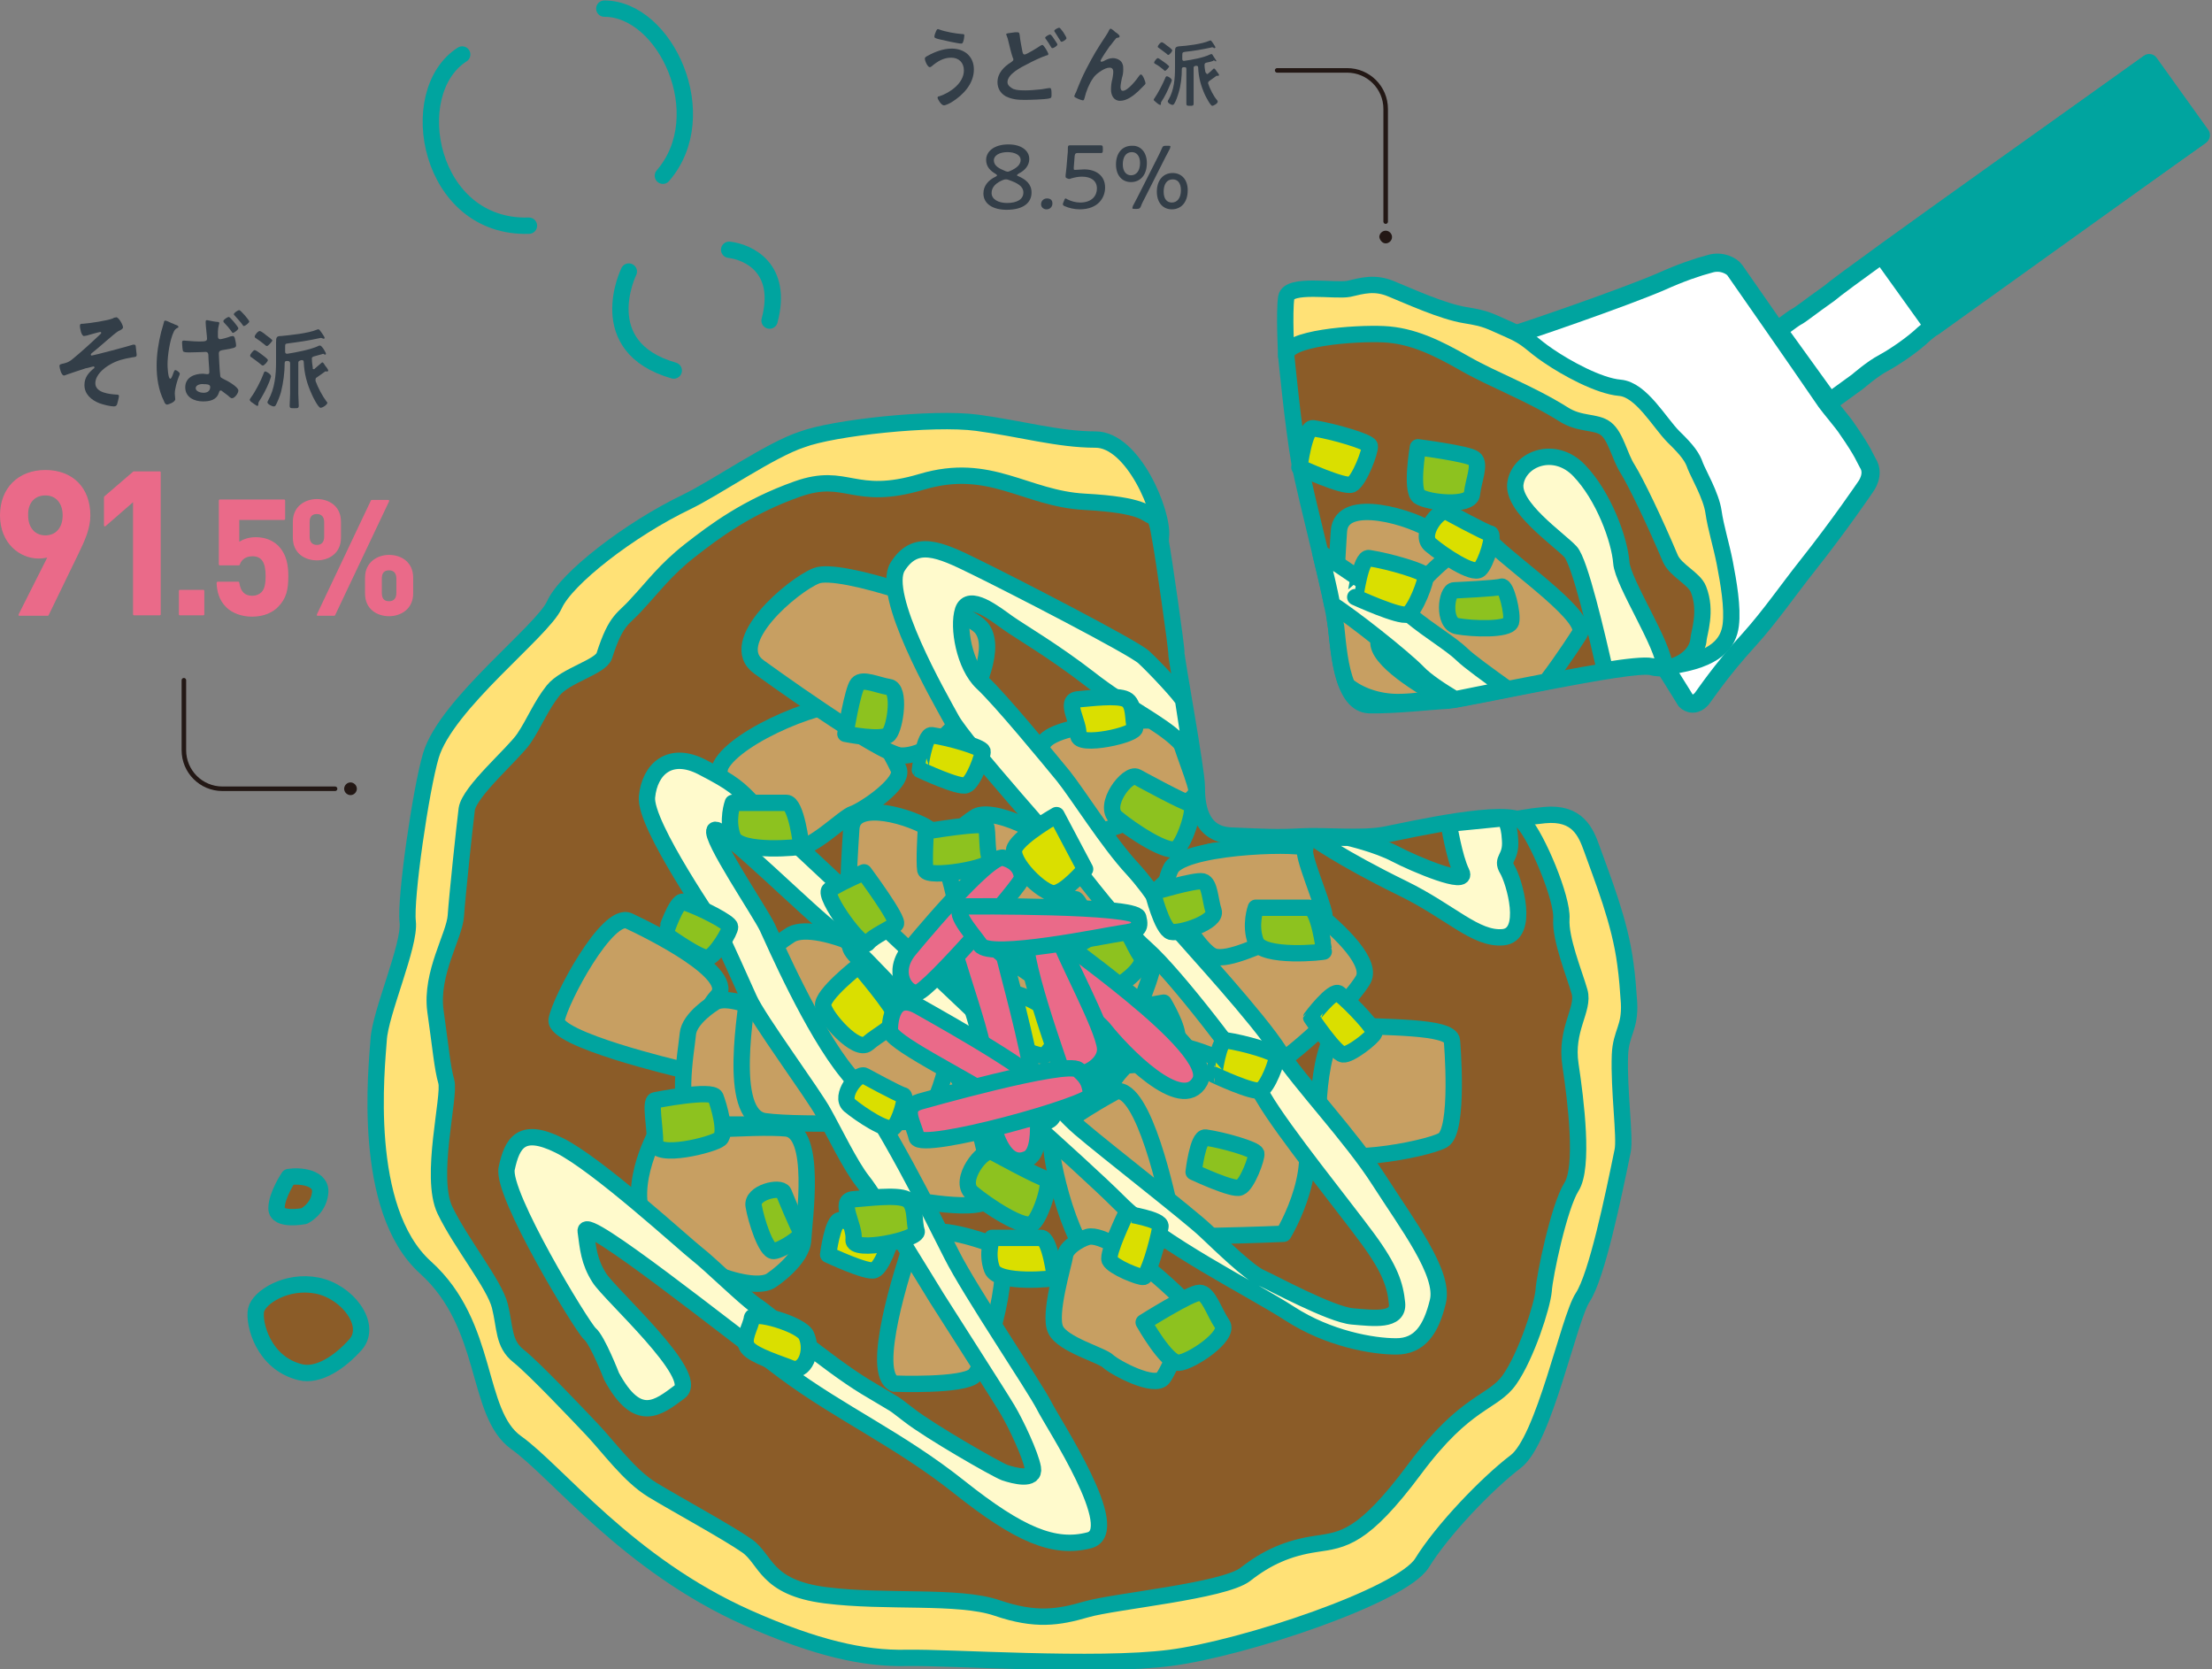 <?xml version="1.0" encoding="utf-8"?>
<!-- Generator: Adobe Illustrator 22.0.1, SVG Export Plug-In . SVG Version: 6.00 Build 0)  -->
<svg version="1.1" id="レイヤー_1" xmlns="http://www.w3.org/2000/svg" xmlns:xlink="http://www.w3.org/1999/xlink" x="0px"
	 y="0px" viewBox="0 0 487.2 367.6" style="enable-background:new 0 0 487.2 367.6;" xml:space="preserve">
<rect x="0" y="0" width="487.2" height="367.6" fill="#808080" stroke="none"/>
<style type="text/css">
	.st0{fill:#FFFFFF;stroke:#00A49F;stroke-width:4;stroke-linecap:round;stroke-linejoin:round;stroke-miterlimit:10;}
	.st1{fill:#00A49F;stroke:#00A49F;stroke-width:4;stroke-linecap:round;stroke-linejoin:round;stroke-miterlimit:10;}
	.st2{fill:#FFE176;stroke:#00A49F;stroke-width:3.6;stroke-linecap:round;stroke-linejoin:round;stroke-miterlimit:10;}
	.st3{fill:#8B5C28;stroke:#00A49F;stroke-width:3.6;stroke-linecap:round;stroke-linejoin:round;stroke-miterlimit:10;}
	.st4{fill:#C79F62;stroke:#00A49F;stroke-width:3.6;stroke-linecap:round;stroke-linejoin:round;stroke-miterlimit:10;}
	.st5{fill:#FFFACC;stroke:#00A49F;stroke-width:3.6;stroke-linecap:round;stroke-linejoin:round;stroke-miterlimit:10;}
	.st6{fill:#8DC21F;stroke:#00A49F;stroke-width:3.6;stroke-linecap:round;stroke-linejoin:round;stroke-miterlimit:10;}
	.st7{fill:#DADF00;stroke:#00A49F;stroke-width:3.6;stroke-linecap:round;stroke-linejoin:round;stroke-miterlimit:10;}
	.st8{fill:#EA6A89;stroke:#00A49F;stroke-width:3.6;stroke-linecap:round;stroke-linejoin:round;stroke-miterlimit:10;}
	.st9{fill:none;stroke:#00A49F;stroke-width:3.6;stroke-linecap:round;stroke-linejoin:round;stroke-miterlimit:10;}
	.st10{fill:#333E48;}
	.st11{fill:#EA6A89;}
	.st12{fill:none;stroke:#231815;stroke-linecap:round;stroke-linejoin:round;stroke-miterlimit:10;}
	.st13{fill:#231815;}
</style>
<g>
	<g>
		<path class="st0" d="M382.1,59.5c3,4.3,12.7,18.2,20.1,29c0.7,1,4,4.9,4.6,5.9c3.7,5.3,4,6.6,4.6,7.6c1.6,2.5-0.5,5.2-0.5,5.2
			s-5.6,8.3-12.9,17.5c-3.9,4.9-8.1,11-12.7,16.1c-6.5,7.1-9.9,12.4-10.5,13.1c-1.9,2.1-3.5,0.4-3.5,0.4s-6.3-10.3-8.2-12.7
			c-1.9-2.4-6.4-7.7-6.4-7.7l-16.7-23.2c0,0-6.8-8.7-8.4-11.2c-1.6-2.5-8.5-12.4-8.5-12.4l-3.9-5.5c0,0-1.5-2.4,2.5-3.8
			c4-1.4,6-2.3,8.7-3.1c5.4-1.6,27.4-9.2,35.5-12.7c4.2-1.9,8-3.2,10.7-3.9C379.2,57.3,381.5,58.6,382.1,59.5z"/>
		<path class="st0" d="M473.2,14.1l11.4,15.8c0,0-58.3,41.2-60.8,43.6c-2.5,2.4-6.5,5.1-8.9,6.4c-2.5,1.3-5.7,4.1-5.7,4.1l-6.2,4.5
			l-11.4-15.8c0,0,3.1-2.4,4-2.9c1-0.5,2.5-1.8,7.3-5.2C407.1,60.9,473.2,14.1,473.2,14.1z"/>
		
			<rect x="413.3" y="33.4" transform="matrix(0.813 -0.583 0.583 0.813 59.028 269.898)" class="st1" width="72.4" height="19.5"/>
	</g>
	<path class="st2" d="M283.3,78.4c0,0-0.5-9.6,0-12.9c0.5-3.2,10.8-1.3,13.8-1.9c3-0.7,5.7-1.5,9.3,0c3.7,1.5,11.3,5,16.3,5.8
		s5.3,1.3,9.7,3.2s4.8,3.2,8.7,5.8c3.8,2.6,11,6.6,15.7,7c4.7,0.4,8.7,7.7,11.8,10.8c3.2,3.1,4.2,4.6,4.8,6.4
		c0.7,1.8,3.5,6.6,4,10.1c0.5,3.5,1.7,7.2,2.5,11.3c0.8,4.2,1.8,9.8,1.3,13.7c-0.5,3.8-3,7.6-13.4,9
		C357.4,148.1,283.3,78.4,283.3,78.4z"/>
	<path class="st2" d="M151.3,110.5c-12.7,6.1-26.6,16.9-29.2,22.7c-2.6,5.8-23.8,21.8-27.2,33.2c-2.2,7.4-5.7,31.5-5.1,36.6
		c0.6,5.1-6.1,20.1-6.4,26c-0.4,5.9-3.9,37.3,10.3,50.1c14.2,12.8,10.9,32.1,20,38.6c9.1,6.5,24.5,26.8,51,38.6
		c14.9,6.6,25.4,9,34.9,8.8c9.5-0.2,41.8,2.1,58.1,0c16.3-2.1,51-13.7,55.5-20.9c4.5-7.3,14.3-17.5,20.6-22.3
		c6.3-4.7,11.7-31.5,14.8-36.2c3.1-4.7,6.7-22,8.8-32.3c0.6-2.9-0.9-13.5-0.6-21.1c0.2-4.9,2.3-5.9,2-11.5c-0.2-2.8-0.4-5.7-0.8-8.5
		c-1.2-9.4-5.1-18.9-7.4-25.4c-1.3-3.6-3.1-8.1-10.4-7.4c-6.5,0.6-16.3,2.7-18.9,5.6c-3.8,4.5-47.9,22-47.9,22l-17.7-18.6
		c0,0-0.6-65.1,0-70.3c0.6-5.2-6.1-21.4-14.4-21.4c-8.2,0-16.4-2.4-26.1-3.7c-9.7-1.3-31.8,1.1-38.6,3.7
		C169.8,99,157.7,107.4,151.3,110.5z"/>
	<g>
		<path class="st3" d="M133.1,144.4c-0.8,2.5-8.6,4.3-11.3,7.7c-2.7,3.4-4.1,7.1-6.4,10.5c-2.3,3.4-12,11.6-12.6,15.6
			c-0.5,4-2.1,19.1-2.4,23.5c-0.3,4.4-5.6,12.6-4.5,20.9c1.2,8.4,1.5,12.4,2.4,15.6c0.9,3.2-3.8,21-0.3,28.3
			c3.5,7.3,10.9,16.3,12.1,21.1c1.2,4.8,0.7,8.3,4.1,11c3.4,2.7,12.5,12.3,16.2,16.2c3.7,3.9,8.2,10.2,13.3,13.3
			c5.1,3.1,16.5,9.3,20.8,12.3c4.3,3,4,9.2,17.3,10.9c13.3,1.7,29.3-0.1,37.8,2.8c8.5,2.9,13.5,2.1,19.7,0.3c6.2-1.8,30.2-4,35-7.7
			c4.7-3.7,9.4-5.8,15.5-6.7c6.1-0.9,10.4-1.2,21.8-16.5c11.4-15.3,17.2-14.4,20.9-19.7c3.7-5.3,7.2-16.2,7.5-19.6
			c0.2-3.3,3.4-18.5,6.1-22.8c2.8-4.3,1-19-0.2-26.9c-1.2-7.9,3.1-12.2,2-16.1c-1.1-3.9-4.3-11.6-4-16.1c0.3-4.4-5.3-17.8-8.4-21.2
			c-3.1-3.4-25.2,1.7-30.4,2.7c-5.2,1-13.4,0.1-18.6,0.4c-5.2,0.3-8.3,0.1-15.4-0.2c-7.1-0.3-7.5-7.3-7.5-10.8
			c0-3.6-4.6-28.5-4.5-29.4c0.1-0.9-2.9-21.7-3.4-24.2c-0.5-2.5-0.7-5.6-2-6c-1.3-0.3-1.6-2.4-14.8-3.1c-13.1-0.7-20.8-8.9-35.9-4.4
			c-15.1,4.5-16.4-2.3-27.4,1.6c-11,3.9-18.1,9.2-23.6,13.5c-5.5,4.3-8.2,8.1-11.6,11.7C137.3,136.5,135.8,136,133.1,144.4z"/>
		<path class="st4" d="M158.8,168.5c-0.7,1.3-0.7,6.3,1.1,7.6c1.8,1.3,10.9,10.6,14.9,10.8c4,0.3,10.9-7,13.1-7.7
			c2.2-0.7,11.5-6.9,10-9.9c-1.4-3.1-7.4-13.7-9.1-14.2C182.5,153.5,162.3,161.9,158.8,168.5z"/>
		<path class="st4" d="M170.1,281.8c0,0,6.6-4.4,6.8-8.8c0.2-4.4,3.1-23.7-3.7-24.5c-6.9-0.7-28.7,1.1-28.7,1.1s-7.6,13.6-1.2,21.4
			C149.5,278.8,166.2,285.1,170.1,281.8z"/>
		<path class="st4" d="M203.7,232.5c0,0-10.1,4.6-9.5,10.1c0.6,5.5,0.8,20.4,3.1,20.9c2.4,0.5,19.8,4.1,20.8,0
			C219.1,259.5,212.7,229.9,203.7,232.5z"/>
		<path class="st4" d="M241.9,210.2c0,0,19.8-24.4,26.4-22.7c6.6,1.7,36.1,21.2,31.9,28.3c-4.2,7.1-29.5,31.3-36.4,23.1
			C256.8,230.8,238.3,214.3,241.9,210.2z"/>
		<path class="st4" d="M319.8,229.2c0,0,1.7,19.8-2,21.9c-3.8,2.1-25.8,6.2-27,1.1c-1.2-5.1-0.4-27.2,6.4-26.5
			C303.9,226.4,319.6,225.8,319.8,229.2z"/>
		<path class="st4" d="M149.6,235.4c0,0-27.7-6.5-27-10.8c0.7-4.3,11.2-24,15.9-21.8c4.7,2.2,24.2,11.8,19.4,16.7
			C153.3,224.4,152.5,237.4,149.6,235.4z"/>
		<path class="st4" d="M157.2,220.9c0,0-5.4,3.3-5.7,6.8c-0.3,3.5-3.2,18.8,2.2,19.6c5.4,0.8,22.8,0,22.8,0s6.4-10.6,1.6-17
			C173.4,223.9,160.3,218.3,157.2,220.9z"/>
		<path class="st4" d="M214.7,180c0,0-5.4,3.3-5.7,6.8c-0.3,3.5-3.2,18.8,2.2,19.6c5.4,0.8,22.8,0,22.8,0s6.4-10.6,1.6-17
			C230.9,183,217.9,177.5,214.7,180z"/>
		<path class="st4" d="M252.8,230.9c0,0-8.3,5.1-8.8,10.5c-0.5,5.4-5,29,3.4,30.3c8.4,1.2,35.3,0,35.3,0s9.9-16.3,2.5-26.2
			C277.9,235.6,257.7,227,252.8,230.9z"/>
		<path class="st4" d="M173.8,206.1c0,0-8.3,5.1-8.8,10.5c-0.5,5.4-5,29,3.4,30.3c8.4,1.2,35.3,0,35.3,0s9.9-16.3,2.5-26.2
			C198.9,210.7,178.7,202.2,173.8,206.1z"/>
		<path class="st4" d="M245.9,240.3c0,0-13.3,7.1-14.3,10.4c-0.9,3.3,5.1,28,10.7,27c5.6-1,17-3.6,15.9-8.9
			C257.2,263.4,251.9,239.3,245.9,240.3z"/>
		<path class="st4" d="M197,304.7c0,0,15.1,0.6,17.6-1.8c2.5-2.3,9.7-26.8,4.4-28.7c-5.3-2-16.5-5.5-18.2-0.3
			C199,279,191.4,302.5,197,304.7z"/>
		<path class="st4" d="M187.5,182.5c0,0-1.7,23.8,0,26.7c1.7,2.9,6.4,4.9,10.8,4.9c4.4,0,12.1-1.1,13.2-4.9
			c1.2-3.8-3.7-24.3-6.9-26.7C201.4,180.2,187.9,175.7,187.5,182.5z"/>
		<path class="st4" d="M236,194c0,0-22.8,23.8-23.5,28.3c-0.7,4.5,2.5,10.8,7.2,14.7c4.7,3.9,13.8,9.5,18.3,6.5
			c4.6-3,17.6-29.1,16.2-34.4C252.8,203.8,242.3,187.1,236,194z"/>
		<path class="st4" d="M167.2,146.9c0,0,26.7,19.4,31.3,19.5c4.6,0.1,10.4-3.9,13.6-9.2c3.2-5.2,7.5-14.9,4-19
			c-3.6-4.1-31.2-13.5-36.3-11.4C174.7,128.8,159.6,141.5,167.2,146.9z"/>
		<path class="st4" d="M230.2,163.1c-0.9,0.9-2.2,5.2-1,6.8c1.2,1.6,6.7,11.9,10,13.1c3.4,1.2,11.1-3.2,13.2-3.2
			c2.1,0,11.6-3,11.1-6c-0.5-3-5-13.2-4.2-14.5C260.2,158,234.8,158.3,230.2,163.1z"/>
		<path class="st4" d="M258.3,190.7c-0.9,0.9-2.2,5.2-1,6.8c1.2,1.6,6.7,11.9,10,13.1c3.4,1.2,11.1-3.2,13.2-3.2
			c2.1,0,11.6-3,11.2-6c-0.5-3-5-13.2-4.2-14.5C288.3,185.6,263,185.9,258.3,190.7z"/>
		<path class="st4" d="M240.2,272.3c-1.3,0-5.3,2.1-5.6,4.1c-0.3,2-3.7,13.1-2.1,16.4c1.5,3.3,10.2,5.6,11.6,7
			c1.5,1.4,10.3,6.1,12.1,3.6c1.8-2.5,5.8-12.9,7.3-13.3C265,289.8,246.9,272.2,240.2,272.3z"/>
		<path class="st5" d="M134.7,303.1c0,0-3.1-8-4.8-9.4c-1.7-1.5-19.5-30.8-18.3-36.4c1.2-5.6,3.2-9.2,11.5-5.1
			c8.4,4.1,27.9,22,30.5,24c2.6,2,10.6,9.8,12.9,11.3c2.4,1.5,15.7,12.8,24.1,17.9c8.5,5.1,5.2,2.9,9.7,6.3
			c4.5,3.5,18.9,11.8,21,12.6c2.1,0.7,6.7,1.9,6.2-1c-0.5-2.9-3.7-9.7-5.6-12.9c-1.9-3.2-13.6-21.4-15.6-24.6
			c-2-3.2-13.6-22.4-16.3-25.7c-2.7-3.4-6.3-10.9-8.6-15c-2.2-4.1-14.4-20.6-16.4-25.1c-2-4.5-5.5-12.2-6.3-13.9
			c-0.9-1.7-16.8-24.4-16.2-30.6c0.6-6.2,5.1-10.2,12.1-6.6c7,3.6,8.2,4.8,11.7,8.5c3.5,3.6,55.2,51.3,58.3,55.3
			c3.1,4,7.7,11,13.3,15.8c5.6,4.8,23.9,19,27.6,22.5c3.7,3.5,9.6,9.2,12.1,10.3c2.5,1.1,15.5,8.2,20.3,8.6
			c4.7,0.4,10.2,1.1,9.8-2.9c-0.4-4-1.5-7.5-6.5-14.3c-5-6.8-18.6-23.6-22.9-31c-4.2-7.3-19.5-27.1-25.7-32.6
			c-6.2-5.5-14.2-16.3-15.9-18.3c-1.7-2-24.3-27.2-27.1-32.3c-2.8-5.1-15.7-27.5-11.9-33.7c3.9-6.2,9.1-3.9,17,0
			c8,3.9,34.8,17.7,37.2,19.9c2.4,2.2,8.6,8.8,8.7,9.6s1.9,12.2,1.9,12.2s1.1,0.6-2.9-3.3c-4-4-11.7-7.5-19.6-13.7
			c-8-6.2-15.3-10.4-18.1-12.4c-2.8-2-8.5-6.5-9.8-2.7c-1.2,3.7,0.3,12.2,4.2,15.9c4,3.7,14.7,16.7,17.9,20.6
			c3.2,4,9.9,14.7,15.2,20.4c5.2,5.7,7.2,10.2,10.2,13.7c3,3.5,17.4,19.1,22.1,26.4c4.7,7.2,15.9,18.9,22.1,28.6
			s14.4,20.4,12.9,26.6c-1.5,6.2-4,9.9-9.2,9.9c-5.2,0-14.9-1.7-23.4-7.2c-8.5-5.5-28.6-15.4-37.5-24.4c-9-9-34.6-31.2-40.3-37.1
			c-5.7-5.9-18.4-20.1-22.6-22.8c-4.2-2.7-25-23.6-26.3-22.2c-1.2,1.5,10.1,18.2,11.6,21.4c1.5,3.2,9.9,22.6,17.7,32.1
			c7.7,9.4,18.9,32.1,22.9,40c4,8,18.4,29.3,20.4,33.3c2,4,17.7,27.6,9.9,29.6c-7.7,2-15.4-1.2-28.6-11.7
			c-13.2-10.5-26.1-16.2-38.5-25.4c-12.4-9.2-44.3-34.7-43.8-31c0.5,3.7,0.7,6.7,3,10.3c2.2,3.6,22.4,21.6,17.7,25.1
			C145,310,140.5,313.8,134.7,303.1z"/>
		<path class="st5" d="M289.1,184.4l7.9,0.1c0,0,6.2,1.4,10.4,3.6c4.2,2.2,16.1,7.2,14.5,4c-1.6-3.2-2.8-10.7-2.8-10.7l12.1-1.2
			c0,0,1.2,0.6,1.4,4.8c0.3,4.2-2.1,4-0.6,6.5c1.5,2.5,5,14.4-1,14.9c-6,0.5-11.5-5.6-21.9-10.7C295,188.8,289.1,184.4,289.1,184.4z
			"/>
		<path class="st6" d="M203.9,183.1c0,0,12.9-2.2,13.3-1.1c0.4,1.1,0.1,5.7,0.9,7.4c0.8,1.7-13.8,4.2-14.3,2.2
			C203.5,189.7,203.9,183.1,203.9,183.1z"/>
		<path class="st6" d="M190.3,192.1c0,0,7.8,10.5,7,11.4c-0.8,0.9-5,2.6-6.2,4.2c-1.2,1.5-9.9-10.5-8.4-11.7
			C184.3,194.7,190.3,192.1,190.3,192.1z"/>
		<path class="st7" d="M225.1,203.9c1.5-2.4,10.9-6.3,11.8-5.9c0.9,0.4,3.5,6.3,3.5,7.7c0,1.3-9.8,7.7-11.8,5.7
			C226.7,209.4,225.1,203.9,225.1,203.9z"/>
		<path class="st7" d="M223,218.8c2.8-0.1,11.4,5.5,11.5,6.4c0.1,1-3.3,6.5-4.4,7.2c-1.1,0.7-11.9-3.8-11.3-6.6
			C219.3,223.1,223,218.8,223,218.8z"/>
		<path class="st7" d="M205.2,161.9c4.1,0.6,10.9,2.6,11.2,3.5c0.2,0.9-2,6.9-3.6,7.5c-1.5,0.7-10.2-3.4-10.2-3.4
			S203.6,161.7,205.2,161.9z"/>
		<path class="st7" d="M255.6,270.1c-0.7,4.1-2.8,10.9-3.7,11.1c-0.9,0.2-6.8-2.2-7.5-3.7c-0.6-1.5,3.6-10.2,3.6-10.2
			S255.9,268.5,255.6,270.1z"/>
		<path class="st7" d="M270,229.1c4.1,0.6,10.9,2.6,11.2,3.5c0.2,0.9-2,6.9-3.6,7.5c-1.5,0.7-10.2-3.4-10.2-3.4
			S268.4,228.9,270,229.1z"/>
		<path class="st7" d="M294.9,218.8c3.2,2.6,8,7.9,7.8,8.7c-0.3,0.9-5.3,4.9-6.9,4.7c-1.7-0.2-7-8.1-7-8.1S293.6,217.7,294.9,218.8z
			"/>
		<path class="st6" d="M265.5,250.5c4.1,0.6,10.9,2.6,11.2,3.5c0.2,0.9-2,6.9-3.6,7.5c-1.5,0.7-10.2-3.4-10.2-3.4
			S263.8,250.3,265.5,250.5z"/>
		<path class="st6" d="M150.5,198.6c4,1.3,10.3,4.6,10.3,5.5c0.1,0.9-3.2,6.4-4.9,6.8c-1.6,0.4-9.4-5.2-9.4-5.2
			S149,198.1,150.5,198.6z"/>
		<path class="st7" d="M185.1,268.7c4.1,0.6,10.9,2.6,11.1,3.5c0.2,0.9-2,6.9-3.6,7.5c-1.5,0.7-10.2-3.4-10.2-3.4
			S183.4,268.5,185.1,268.7z"/>
		<path class="st7" d="M243.1,223.1l13.2-2.3c0,0,3.4,5.6,3,8c-0.4,2.5-10.1,7.5-12.2,5.2C244.8,231.9,243.1,223.1,243.1,223.1z"/>
		<path class="st7" d="M232.7,179.5l6.3,11.9c0,0-4.2,5-6.7,5.3c-2.5,0.4-10.2-7.2-8.8-10C224.9,183.9,232.7,179.5,232.7,179.5z"/>
		<path class="st6" d="M144.3,242.3c0,0,12.6-2.5,13.3-0.7c0.7,1.8,2.5,7.9,1,9.2c-1.5,1.3-14.3,4.5-14.3,0.9
			C144.3,248.2,143.1,242.5,144.3,242.3z"/>
		<path class="st6" d="M253.9,196.5c0,0,9.4-2.8,11-2.4c1.6,0.4,1.6,4.1,2.4,6.5c0.8,2.4-7.3,5.1-9.4,4.6
			C255.9,204.6,253.9,196.5,253.9,196.5z"/>
		<path class="st6" d="M186.2,161.6c0,0,1.6-9.7,2.7-11c1.1-1.3,4.4,0.3,6.9,0.7c2.6,0.3,1.4,8.8,0,10.4
			C194.5,163.3,186.2,161.6,186.2,161.6z"/>
		<path class="st6" d="M234,210.2c0,0,10.3-6.5,12.3-6.5c2,0,3.2,4.3,5,6.9c1.8,2.6-7,8.4-9.6,8.5C239.1,219.2,234,210.2,234,210.2z
			"/>
		<path class="st6" d="M251.9,291.2c0,0,10.3-6.5,12.3-6.5c2,0,3.2,4.3,5,6.9c1.8,2.6-7,8.4-9.6,8.5
			C257,300.3,251.9,291.2,251.9,291.2z"/>
		<path class="st7" d="M189.1,212.7c0,0,7.9,9.2,8.2,11.2c0.3,2-3.8,3.8-6.2,5.9c-2.4,2.1-9.4-5.8-9.8-8.3
			C180.9,219.1,189.1,212.7,189.1,212.7z"/>
		<path class="st7" d="M237.5,154c2.6-0.2,8.5-1,10.5,0c2,1,1.4,4.6,2,6.2c0.6,1.6-12.8,4.5-12.5,1.7
			C237.8,159.2,234.2,154.2,237.5,154z"/>
		<path class="st7" d="M174.2,301.3c-2.4-1-8.1-2.7-9.5-4.5c-1.4-1.7,0.7-4.7,0.9-6.5c0.1-1.8,10.9,1.3,12,3.8
			C179.2,297.6,177.2,302.5,174.2,301.3z"/>
		<path class="st6" d="M188,264.1c2.9-0.2,9.5-1.1,11.7,0c2.2,1.1,1.5,5.1,2.2,7c0.7,1.8-14.3,5-13.9,1.9
			C188.4,270,184.4,264.3,188,264.1z"/>
		<path class="st6" d="M288.3,199.9h-11.7c0,0-1.4,3.8,0,7.5c1.4,3.7,15.2,2.3,15.1,2.1C291.6,209.3,290.5,199.9,288.3,199.9z"/>
		<path class="st6" d="M173.2,176.8h-11.8c0,0-1.4,3.8,0,7.5c1.4,3.7,15.2,2.3,15.1,2.1C176.5,186.2,175.4,176.8,173.2,176.8z"/>
		<path class="st7" d="M229.3,272.6h-10.8c0,0-1.3,3.5,0,6.9c1.3,3.4,14,2.1,13.9,1.9C232.3,281.3,231.3,272.6,229.3,272.6z"/>
		<path class="st6" d="M250.4,171.1c0,0,10.4,5.7,11.8,5.9c1.4,0.2-1.1,8.3-2.9,9.8c-1.8,1.6-10.2-4-13.4-6.7
			C242.7,177.4,248.4,170,250.4,171.1z"/>
		<path class="st6" d="M218.6,253.7c0,0,10.4,5.7,11.8,5.9c1.4,0.2-1.1,8.3-2.9,9.8c-1.8,1.6-10.2-4-13.4-6.7
			C210.9,260,216.6,252.6,218.6,253.7z"/>
		<path class="st6" d="M214.2,203.5c0,0,3.2,7.9,3.9,8.7c0.7,0.8-4.4,4.1-6.1,4.2c-1.7,0.1-3.9-6.9-4.4-9.9
			C207,203.5,213.6,202,214.2,203.5z"/>
		<path class="st6" d="M172.6,262.6c0,0,3.2,7.9,3.9,8.7c0.7,0.8-4.4,4.1-6.1,4.2c-1.7,0.1-3.9-6.9-4.4-9.9
			C165.4,262.6,171.9,261.1,172.6,262.6z"/>
		<path class="st7" d="M190.4,236.9c0,0,7.5,4.1,8.5,4.3c1,0.1-0.8,6-2.1,7.1c-1.3,1.1-7.3-2.9-9.7-4.9
			C184.8,241.4,189,236.1,190.4,236.9z"/>
		<path class="st6" d="M210.2,244c0,0,5.5-6.5,5.9-7.5c0.3-1,5.7,2,6.5,3.5c0.8,1.5-4.3,6.6-6.7,8.5
			C213.6,250.4,209.2,245.3,210.2,244z"/>
		<g>
			<path class="st8" d="M209.3,202.5c0,0,11,0.3,11,4c0.1,3.7,13.7,45.4,6,48.7c-7.7,3.4-9.5-15.7-9.5-21.9
				C216.8,227.3,206.7,202.4,209.3,202.5z"/>
			<path class="st8" d="M218.3,207.2c0,0,8.8-6.6,11.1-3.7c2.4,2.9,38.8,27.1,34.9,34.6c-4,7.4-17.2-6.5-21-11.3
				C239.6,222,216.2,208.7,218.3,207.2z"/>
			<path class="st8" d="M227.6,204.2c0,0,4.7-1.6,5.6,2.1c0.9,3.7,9.8,19.8,10.2,24.5c0.4,4.7-8.4,8.6-10.2,3.1
				C231.4,228.5,222,202.1,227.6,204.2z"/>
			<path class="st8" d="M196,226.8c0,0-0.2-8.8,6.3-5.2c6.5,3.7,31.3,17.4,30.5,21.4c-0.8,4-1.6,6.6-11.5,0.1
				C211.3,236.7,195.7,229.3,196,226.8z"/>
		</g>
		<path class="st8" d="M200.4,209c0,0,17.2-21,20.6-20.1c3.4,0.9,4.1,3.2,4.1,4.5c0,1.3-20.4,24.7-23,25.2
			C199.5,219,196.1,214,200.4,209z"/>
		<path class="st8" d="M213.2,199.6c0,0,36.8-0.3,37.5,2.4c0.7,2.7-0.2,3-3.7,3.5c-3.5,0.5-29,5.8-31.1,2.6
			C213.7,205,208.6,199.6,213.2,199.6z"/>
		<path class="st8" d="M202.6,242.6c0,0,32.3-9.2,34.9-7c2.5,2.2,2.4,3.2,2.9,5.4c0.5,2.1-37.7,12.7-38.5,9.5
			C201.2,247.3,198.5,243.8,202.6,242.6z"/>
	</g>
	<g>
		<path class="st3" d="M283.3,78.4c0,0,1.5,15.5,2.9,23.4c1.4,7.9,7.5,30.3,8.1,36.5c0.7,6.2,1.5,16.8,7.3,17
			c5.8,0.1,13.4-0.8,17.3-1c3.9-0.3,40.4-8.5,44.8-7.4c4.5,1.2,10.1-1.9,10.4-6.1c0.1-1.4,1.9-6.2,0-11c-0.9-2.4-5-4.1-6.2-6.8
			c-3.5-8.3-7.6-16.8-9.4-19.7c-1.8-2.8-2.6-7.2-4.8-8.9s-5.7-0.8-9.4-3.2c-7.5-4.7-15.3-7.5-21.6-11.1c-6.3-3.6-11.7-6.2-17.9-6.5
			C298.6,73.3,282.8,74.4,283.3,78.4z"/>
		<path class="st4" d="M294.3,138.2c0.4,3.7,0.8,9,2.4,12.7c2.7,2.3,7,3.7,11.1,3.7c5.3,0,14.4-1.3,15.8-5.8
			c1.4-4.5-4.4-29-8.2-31.8c-3.8-2.8-20-8-20.5,0c0,0-0.7,10.2-0.9,19.1C294.1,137,294.2,137.7,294.3,138.2z"/>
		<path class="st7" d="M289.2,94.3c4.6,0.7,12.3,3,12.5,3.9c0.2,1-2.3,7.7-4,8.5c-1.7,0.7-11.5-3.8-11.5-3.8S287.3,94.1,289.2,94.3z
			"/>
		<path class="st6" d="M312.3,98.5c0,0,11,1.4,12.4,2.5c1.5,1.1-0.2,4.9-0.5,7.8c-0.3,2.9-9.8,1.9-11.7,0.5
			C310.7,107.8,312.3,98.5,312.3,98.5z"/>
		<path class="st4" d="M347.9,139.6c2.3-3.4-13.1-14.1-18.9-19.6c-5.9-5.5-22.7,14.9-25.2,20.6c-1.6,3.5,6.9,9.4,14.8,13.6
			c0.1,0,0.2,0,0.3,0c1.9-0.1,11.7-2.2,21.7-4.1C344.5,145,347.9,139.6,347.9,139.6z"/>
		<path class="st5" d="M332,151.7c-4.2-3-8.6-6.2-9.9-7.5c-2.6-2.5-7-5-11.5-8.7c-3.7-3.1-15.7-11.1-19.8-13.8c1,4.1,2,8.2,2.6,11.4
			c4.2,2.6,15.7,11.7,18.9,15c1.8,1.9,5.2,4.1,8.2,5.9C322.8,153.5,327,152.7,332,151.7z"/>
		<path class="st5" d="M357.1,123.9c-0.4-5.1-3.9-14.7-9.3-20.3c-5.4-5.6-13.1-2.6-14,2.7c-1,5.3,9.5,12.4,12.1,15.2
			c2.1,2.2,5.9,18.7,7.6,26.1c5-0.8,8.9-1.2,10.2-0.9c0.9,0.2,1.9,0.3,2.9,0.2C366.6,142.2,357.4,128.3,357.1,123.9z"/>
		<path class="st7" d="M318.7,112.7c0,0,8.4,4.6,9.5,4.8c1.1,0.2-0.9,6.7-2.3,7.9c-1.5,1.3-8.2-3.2-10.8-5.4
			C312.4,117.8,317,111.9,318.7,112.7z"/>
		<path class="st6" d="M320.3,130c0,0,9.3-0.4,10.4-0.8c1-0.4,2.6,6,2.1,7.8c-0.6,1.8-8.5,1.5-11.8,0.9
			C317.7,137.4,318.5,130,320.3,130z"/>
		<path class="st7" d="M301.5,122.9c4.6,0.7,12.3,3,12.5,3.9c0.2,1-2.3,7.7-4,8.5c-1.7,0.7-11.5-3.8-11.5-3.8
			S299.7,122.6,301.5,122.9z"/>
	</g>
	<path class="st3" d="M66.2,302.2c-8.3-2-10.4-10.9-9.8-13.7c0.6-2.8,6.7-6.7,13.4-5.4c6.7,1.3,12.2,8.6,8.6,12.9
		C74.7,300.2,70,303.1,66.2,302.2z"/>
	<path class="st3" d="M63.6,259.2c2.5-0.4,7.4,0.1,6.9,3.6c-0.4,3.5-3.5,5-3.5,5s-6.1,1.2-6.1-1.7S63.6,259.2,63.6,259.2z"/>
	<g>
		<path class="st9" d="M160.6,55c4.2,0.5,12,4,8.9,15.6"/>
		<path class="st9" d="M138.5,59.8c0,0-8.2,16.6,9.9,21.8"/>
	</g>
	<g>
		<path class="st9" d="M101.8,12c-13,8.3-7.4,38.4,14.7,37.7"/>
		<path class="st9" d="M133.1,1.9c13.5,0,24.4,23.5,12.9,36.8"/>
	</g>
	<g>
		<g>
			<path class="st10" d="M27.1,72.1c0,0.3-0.5,0.6-1,0.8c-0.9,0.5-4.6,3.9-5.8,4.8c-0.1,0.1-0.3,0.2-0.3,0.4c0,0.1,0.1,0.2,0.2,0.2
				c0.3,0,8.3-2.1,9.1-2.4c0.1,0,0.2,0,0.3,0c0.2,0,0.3,0.2,0.3,0.4c0,0.2,0.2,1.6,0.2,1.8c0,0.5-0.2,0.5-1,0.6
				c-1.8,0.3-3.4,0.7-4.9,1.6c-1.4,0.8-3.2,2.3-3.2,4.1c0,2.1,3.1,2.4,4.7,2.5c0.2,0,0.5,0,0.5,0.3c0,0.3-0.3,1.5-0.4,1.8
				c-0.1,0.3-0.3,0.5-0.7,0.5c-0.8,0-2.4-0.4-3.2-0.7c-1.8-0.7-3.3-2-3.3-4c0-1.7,0.9-2.7,2.1-3.7c0.1,0,0.1-0.1,0.1-0.2
				c0-0.2-0.2-0.2-0.2-0.2c-0.2,0-1.4,0.4-1.7,0.4c-1,0.3-3.3,1.1-4.2,1.4c-0.2,0.1-0.5,0.2-0.6,0.2c-0.6,0-1-1.7-1-2.1
				c0-0.4,0.3-0.4,1.1-0.6c0.7-0.2,0.9-0.3,1.5-0.7c2-1.6,4.5-3.9,6.4-5.7c0.1-0.1,0.2-0.2,0.2-0.3c0-0.1-0.1-0.2-0.2-0.2
				c-0.2,0-2.7,0.7-3,0.8c-0.2,0-0.4,0.1-0.6,0.1c-0.6,0-0.9-1.8-0.9-2.2c0-0.5,0.2-0.5,0.7-0.5c1.4-0.1,5.5-0.7,6.6-1.2
				c0.1-0.1,0.4-0.2,0.6-0.2C26,69.6,27.1,71.5,27.1,72.1z"/>
			<path class="st10" d="M38.6,71.5c0.3,0.1,0.7,0.2,0.7,0.5c0,0.1-0.1,0.2-0.2,0.2c-0.4,0.2-0.6,0.4-0.8,0.8
				c-0.9,1.8-1.4,5.3-1.4,7.3c0,0.4,0.1,3.1,0.6,3.1c0.2,0,0.4-0.4,0.7-1.3c0.1-0.2,0.2-0.6,0.4-0.6c0.3,0,1,0.5,1,0.8
				c0,0.1-0.1,0.4-0.2,0.6c-0.4,1-0.9,2.7-0.9,3.8c0,0.4,0.1,0.9,0.1,1.2c0,0.7-1.6,1.2-1.8,1.2c-0.4,0-0.6-0.5-0.7-0.8
				c-1.2-2.4-1.6-5.1-1.6-7.8c0-2.5,0.4-5,1-7.4c0.2-0.7,0.4-1.4,0.6-2.1c0-0.2,0.1-0.4,0.3-0.4c0.2,0,0.9,0.3,1.5,0.6
				C38.3,71.3,38.5,71.5,38.6,71.5z M48,70.9c0.2,0,0.3,0.1,0.3,0.3c0,0.1-0.1,0.3-0.1,0.4c-0.1,0.3-0.2,1-0.2,1.4v1.1
				c0,0.3,0.1,0.6,0.5,0.6c0.3,0,1.8-0.4,2.2-0.6c0.1,0,0.4-0.1,0.6-0.1c0.2,0,0.3,0.2,0.4,0.4c0.1,0.4,0.3,1.2,0.3,1.7
				c0,0.5-0.6,0.6-3,1c-0.5,0.1-0.8,0.2-0.8,0.8c0,0.2,0.2,4.4,0.3,4.7c0,0.6,0.3,0.6,0.8,0.9c0.7,0.3,3.2,1.7,3.2,2.5
				c0,0.6-0.8,1.7-1.4,1.7c-0.3,0-0.7-0.4-0.9-0.6c-0.4-0.3-0.8-0.6-1.2-0.9c-0.1-0.1-0.2-0.2-0.4-0.2c-0.3,0-0.3,0.3-0.4,0.5
				c-0.5,1.6-2,1.9-3.5,1.9c-1.9,0-3.9-0.9-3.9-3.1c0-2.2,2-3,3.9-3c0.3,0,0.6,0.1,0.9,0.1c0.4,0,0.5-0.1,0.5-0.5
				c0-0.8-0.2-2.7-0.2-3.6c0-0.2,0-0.8-0.6-0.8c0,0-2.2,0.1-3.4,0.1h-0.3c-0.5,0-1.2,0-1.3-0.3c-0.1-0.2-0.2-1.5-0.2-1.8
				c0-0.3,0-0.5,0.4-0.5c0.3,0,2.2,0.2,3.2,0.2c1.3,0,1.9,0,1.9-0.6c0-0.5-0.3-2.9-0.3-3.5c0-0.1,0-0.2,0-0.3c0-0.2,0.1-0.3,0.3-0.3
				C46.1,70.6,47.5,70.9,48,70.9z M43.1,85.5c0,0.7,1.1,1,1.7,1c0.9,0,1.5-0.4,1.5-1.3c0-0.6-0.9-0.6-1.4-0.6
				C44.3,84.5,43.1,84.7,43.1,85.5z M52.5,72.3c0,0.3-0.9,1-1.2,1c-0.1,0-0.2-0.1-0.3-0.3c-0.5-0.7-1-1.3-1.6-1.9
				c-0.1-0.1-0.2-0.2-0.2-0.4c0-0.3,0.9-0.9,1.2-0.9S52.5,72,52.5,72.3z M54.9,70.8c0,0.3-0.9,1-1.2,1c-0.1,0-0.2-0.1-0.3-0.3
				c-0.5-0.7-1.1-1.3-1.7-2c-0.1-0.1-0.2-0.2-0.2-0.3c0-0.3,0.9-0.9,1.2-0.9S54.9,70.5,54.9,70.8z"/>
			<path class="st10" d="M57,88.5c0,0.1-0.1,0.2-0.1,0.3c0,0.1,0,0.2,0,0.3c0,0.1-0.1,0.3-0.2,0.3c-0.2,0-0.9-0.6-1.1-0.7
				c-0.3-0.2-0.6-0.4-0.6-0.7c0-0.1,0.2-0.3,0.3-0.5c0.9-1.2,2.2-3.7,2.7-5.1c0.1-0.3,0.2-0.6,0.4-0.6c0.3,0,1.3,0.6,1.3,1.1
				c0,0.1-0.3,0.9-0.4,1.2C58.7,85.6,57.9,87.1,57,88.5z M57.9,80.5c-0.2,0-0.4-0.2-0.5-0.3c-0.6-0.5-1.3-1-2-1.5
				c-0.2-0.1-0.3-0.2-0.3-0.4c0-0.3,0.7-1.2,1-1.2c0.2,0,0.8,0.4,1.2,0.7c0.5,0.4,1.1,0.8,1.5,1.2c0.1,0.1,0.2,0.2,0.2,0.3
				C59,79.6,58.2,80.5,57.9,80.5z M58.8,76.2c-0.2,0-0.4-0.2-0.5-0.3c-0.6-0.5-1.3-1-1.9-1.4c-0.2-0.1-0.3-0.2-0.3-0.4
				c0-0.3,0.7-1.2,1.1-1.2c0.3,0,1.2,0.7,1.4,0.9c0.3,0.2,1.4,1,1.4,1.2C59.9,75.2,59.1,76.2,58.8,76.2z M69.1,81.3
				c0.1,0,0.2,0,0.2-0.1c0.7-0.6,0.7-0.6,1.4-1.2c0.1-0.1,0.2-0.2,0.3-0.2c0.2,0,0.5,0.5,0.6,0.7c0.2,0.2,0.7,0.9,0.7,1.1
				c0,0.1-0.1,0.2-0.2,0.2c0,0-0.1,0-0.2,0c-0.1,0-0.1,0-0.2,0c-0.1,0-0.2,0-0.2,0.1c-0.7,0.5-1,0.7-1.7,1.2
				c-0.2,0.1-0.3,0.2-0.3,0.5c0,0.1,0,0.2,0,0.3c0.5,1.4,1.5,3.3,2.4,4.5c0.1,0.1,0.2,0.2,0.2,0.3c0,0.4-1,1.1-1.5,1.1
				c-0.5,0-1.7-2.4-1.9-2.9c-1.1-2.4-1.7-4.6-1.8-7.2c0-0.2-0.1-0.4-0.4-0.4c-0.1,0-0.2,0-0.4,0.1c-0.3,0.1-0.4,0.2-0.4,0.5v6.8
				c0,0.9,0.1,1.8,0.1,2.6c0,0.6-0.2,0.6-1,0.6s-1,0-1-0.6c0-0.9,0.1-1.7,0.1-2.6V80c0-0.3-0.2-0.5-0.5-0.5c-0.1,0-0.2,0-0.3,0
				c-0.3,0-0.4,0.2-0.4,0.5c0,2-0.3,4.3-0.8,6.3c-0.2,0.8-0.8,2.3-1.2,3c-0.1,0.1-0.2,0.2-0.4,0.2c-0.4,0-1.4-0.5-1.4-0.9
				c0-0.2,0.2-0.4,0.2-0.5c1.4-2.5,1.7-5.5,1.7-8.4v-2.5c0-0.8,0-1.4,0-1.8c0-1.1,0.1-1.4,1.1-1.4c2.1-0.2,6-0.6,7.9-1.4
				c0.1,0,0.2-0.1,0.3-0.1c0.2,0,0.5,0.4,0.9,1c0.1,0.2,0.5,0.7,0.5,0.9c0,0.1-0.1,0.2-0.2,0.2c-0.1,0-0.2-0.1-0.3-0.1
				c-0.1,0-0.2-0.1-0.3-0.1c-0.1,0-0.4,0.1-0.5,0.1c-2.2,0.5-4.3,0.8-6.6,1.1c-0.8,0.1-0.8,0.1-0.8,0.9v0.9c0,0.3,0.1,0.5,0.4,0.5
				c0,0,0.1,0,0.1,0c1.9-0.3,5.1-0.9,6.8-1.7c0.1-0.1,0.3-0.1,0.4-0.1c0.2,0,0.4,0.3,0.5,0.4c0.2,0.2,0.8,1.2,0.8,1.4
				c0,0.1-0.1,0.2-0.2,0.2c-0.1,0-0.1,0-0.2-0.1c-0.1,0-0.2-0.1-0.2-0.1c-0.1,0-0.2,0.1-0.3,0.1c-0.6,0.2-1.2,0.3-1.8,0.5
				c-0.3,0.1-0.5,0.3-0.4,0.6c0,0.7,0.1,1.2,0.2,1.9C68.8,81.1,68.9,81.3,69.1,81.3z"/>
		</g>
	</g>
	<g>
		<g>
			<path class="st10" d="M214.5,15.3c0,3.1-2.3,5.6-4.9,7.2c-0.3,0.2-1.3,0.7-1.7,0.7c-0.6,0-1.4-1.4-1.4-1.7c0-0.2,0.2-0.3,0.4-0.3
				c2.4-0.8,5.4-2.9,5.4-5.7c0-1.7-1.1-2.8-2.8-2.8c-1.7,0-3,0.8-4.3,1.9c-0.1,0.1-0.3,0.2-0.4,0.2c-0.5,0-1.1-1.4-1.1-1.9
				c0-0.3,0.4-0.5,0.6-0.6c1.6-0.9,3.5-1.6,5.3-1.6C212.4,10.7,214.5,12.4,214.5,15.3z M206.2,6.8c0.1-0.2,0.2-0.4,0.4-0.4
				c0.1,0,0.2,0.1,0.3,0.1c1.3,0.5,3.6,0.9,5,1c0.3,0,0.5,0,0.5,0.3c0,0.2-0.1,1-0.2,1.2c-0.1,0.4-0.2,0.6-0.5,0.6
				c-0.6,0-3.8-0.7-4.6-0.9c-0.8-0.2-1.3-0.3-1.3-0.6C205.8,7.8,206,7.2,206.2,6.8z"/>
			<path class="st10" d="M224,7.1c0.6,0,0.5,0.3,0.6,0.7c0.1,1.2,0.4,2.4,0.6,3.6c0.1,0.3,0.1,0.6,0.5,0.6c0.4,0,3-1.6,3.4-1.9
				c0.2-0.1,0.3-0.2,0.5-0.2c0.3,0,1.3,1.7,1.3,2c0,0.2-0.2,0.3-0.4,0.3c-1.2,0.4-3.1,1.3-4.2,1.9c-1.4,0.7-4.4,2.2-4.4,4
				c0,0.7,0.7,1.2,1.3,1.5c0.8,0.3,1.8,0.3,2.7,0.3c1,0,2.1-0.1,3.1-0.2c0.4,0,1.8-0.3,2.1-0.3c0.1,0,0.1,0,0.2,0
				c0.3,0,0.3,0.8,0.3,1.3v0.2c0,0.5,0,0.7-0.6,0.8c-0.9,0.2-4.3,0.3-5.3,0.3c-1.5,0-2.8-0.1-4.2-0.8c-1.2-0.7-1.8-1.8-1.8-3.1
				c0-2,1.4-3.4,3-4.4c0.2-0.2,0.5-0.3,0.5-0.6c0-0.1,0-0.2-0.1-0.3c-0.3-0.8-0.8-2.8-1-3.7c-0.1-0.5-0.2-0.8-0.4-1.3
				c0-0.1-0.1-0.2-0.1-0.2c0-0.3,0.6-0.3,1.3-0.4C223.4,7.1,223.7,7.1,224,7.1z M232.1,8.5c0.1,0.2,0.8,1.1,0.8,1.3
				c0,0.3-0.8,0.8-1.1,0.8c-0.2,0-0.2-0.1-0.4-0.4c-0.3-0.5-0.6-1-0.9-1.4c-0.1-0.1-0.3-0.4-0.3-0.5c0-0.2,0.8-0.7,1.1-0.7
				C231.5,7.6,232,8.3,232.1,8.5z M234.2,7.1c0.1,0.2,0.7,1.1,0.7,1.3c0,0.3-0.8,0.8-1.1,0.8c-0.2,0-0.2-0.2-0.3-0.3
				c-0.4-0.7-0.8-1.2-1.2-1.9c0,0-0.1-0.1-0.1-0.2c0-0.3,0.9-0.7,1.1-0.7C233.6,6.2,234,6.9,234.2,7.1z"/>
			<path class="st10" d="M239.3,15.1c1.5-2.9,2.4-4.4,4.2-7.1c0.3-0.5,0.6-0.9,0.8-1.4c0.1-0.1,0.2-0.3,0.3-0.3
				c0.2,0,0.9,0.6,1.1,0.8c0.2,0.1,0.9,0.6,0.9,0.9c0,0.2-0.2,0.3-0.4,0.3c-0.2,0-0.4,0.1-0.5,0.3c-0.4,0.4-0.9,1.2-1.3,1.6
				c-0.3,0.4-2,2.9-2,3.2c0,0.1,0.1,0.2,0.2,0.2c0.1,0,0.3-0.1,0.4-0.1c0.7-0.4,1.4-0.7,2.1-0.7c0.8,0,1.8,0.4,2.1,1.2
				c0.2,0.4,0.2,0.8,0.2,1.3c0,0.7-0.1,1.3-0.3,1.9c-0.1,0.5-0.3,1.4-0.3,2c0,0.3,0.1,0.8,0.5,0.8c1.1,0,3-2.4,3.6-3.3
				c0.1-0.1,0.2-0.3,0.4-0.3c0.4,0,1,1.6,1,1.9c0,0.2-0.1,0.3-0.2,0.4c-0.5,0.5-0.9,0.9-1.4,1.4c-1.1,1-2.5,2.1-4,2.1
				c-1.4,0-2-1.2-2-2.5c0-0.8,0.1-1.6,0.3-2.3c0.1-0.5,0.2-1.1,0.2-1.6c0-0.5-0.2-0.9-0.8-0.9c-0.6,0-1.2,0.3-1.7,0.6
				c-0.8,0.5-1.5,1-2,1.8c-0.8,1.1-1.5,2.9-1.8,4.2c-0.1,0.3-0.1,0.6-0.4,0.6c-0.3,0-1.9-0.6-1.9-0.9c0,0,0.3-0.8,0.4-0.9
				C237.7,18.5,238.4,16.8,239.3,15.1z"/>
			<path class="st10" d="M255.8,22.4c0,0.1-0.1,0.1-0.1,0.2c0,0.1,0,0.2,0,0.3c0,0.1,0,0.2-0.2,0.2c-0.2,0-0.8-0.5-0.9-0.6
				c-0.2-0.2-0.5-0.4-0.5-0.5c0-0.1,0.1-0.3,0.2-0.4c0.7-1,1.8-3.1,2.3-4.3c0.1-0.3,0.2-0.5,0.4-0.5c0.3,0,1.1,0.5,1.1,0.9
				c0,0.1-0.3,0.8-0.4,1C257.2,19.9,256.6,21.2,255.8,22.4z M256.6,15.6c-0.1,0-0.3-0.2-0.4-0.3c-0.5-0.4-1.1-0.9-1.7-1.2
				c-0.2-0.1-0.3-0.2-0.3-0.3c0-0.3,0.6-1,0.8-1c0.2,0,0.7,0.4,1,0.6c0.4,0.3,0.9,0.6,1.3,1c0.1,0.1,0.2,0.1,0.2,0.3
				C257.4,14.9,256.8,15.6,256.6,15.6z M257.3,12.1c-0.1,0-0.3-0.2-0.4-0.3c-0.5-0.4-1.1-0.8-1.6-1.2c-0.2-0.1-0.3-0.2-0.3-0.3
				c0-0.3,0.6-1,0.9-1c0.2,0,1,0.6,1.2,0.8c0.2,0.1,1.1,0.8,1.1,1C258.2,11.3,257.6,12.1,257.3,12.1z M265.9,16.3
				c0.1,0,0.1,0,0.2-0.1c0.6-0.5,0.6-0.5,1.1-1c0.1-0.1,0.1-0.1,0.2-0.1c0.2,0,0.4,0.4,0.5,0.5c0.1,0.2,0.6,0.7,0.6,0.9
				c0,0.1-0.1,0.2-0.2,0.2c0,0-0.1,0-0.1,0c0,0-0.1,0-0.2,0c-0.1,0-0.1,0-0.2,0.1c-0.6,0.4-0.8,0.6-1.4,1c-0.1,0.1-0.3,0.2-0.3,0.4
				c0,0.1,0,0.2,0,0.2c0.4,1.2,1.2,2.8,2,3.7c0.1,0.1,0.1,0.2,0.1,0.3c0,0.4-0.9,0.9-1.2,0.9c-0.4,0-1.4-2-1.6-2.4
				c-0.9-2-1.4-3.8-1.5-6c0-0.2-0.1-0.4-0.3-0.4c-0.1,0-0.2,0-0.3,0c-0.3,0.1-0.4,0.2-0.4,0.4v5.7c0,0.7,0,1.5,0,2.2
				c0,0.5-0.2,0.5-0.8,0.5c-0.6,0-0.8,0-0.8-0.5c0-0.7,0-1.4,0-2.2v-5.4c0-0.3-0.1-0.4-0.4-0.4c-0.1,0-0.1,0-0.2,0
				c-0.3,0-0.4,0.2-0.4,0.4c0,1.7-0.2,3.6-0.7,5.2c-0.2,0.7-0.6,1.9-1,2.5c-0.1,0.1-0.2,0.2-0.3,0.2c-0.4,0-1.1-0.4-1.1-0.8
				c0-0.1,0.1-0.3,0.2-0.4c1.2-2.1,1.4-4.6,1.4-7v-2c0-0.7,0-1.2,0-1.5c0-0.9,0.1-1.1,0.9-1.2c1.7-0.1,5-0.5,6.6-1.2
				c0.1,0,0.2-0.1,0.3-0.1c0.2,0,0.4,0.4,0.7,0.8c0.1,0.2,0.4,0.6,0.4,0.7c0,0.1-0.1,0.2-0.2,0.2c-0.1,0-0.2,0-0.2-0.1
				c-0.1,0-0.2-0.1-0.3-0.1c-0.1,0-0.3,0.1-0.4,0.1c-1.9,0.4-3.6,0.7-5.5,0.9c-0.6,0.1-0.7,0.1-0.7,0.8v0.8c0,0.2,0.1,0.4,0.3,0.4
				c0,0,0.1,0,0.1,0c1.6-0.2,4.3-0.7,5.7-1.4c0.1,0,0.2-0.1,0.3-0.1c0.2,0,0.3,0.2,0.4,0.4c0.1,0.2,0.7,1,0.7,1.1
				c0,0.1,0,0.1-0.1,0.1c-0.1,0-0.1,0-0.2-0.1c-0.1,0-0.1-0.1-0.2-0.1c-0.1,0-0.2,0-0.2,0.1c-0.5,0.2-1,0.3-1.5,0.4
				c-0.3,0.1-0.4,0.2-0.4,0.5c0,0.6,0.1,1,0.2,1.6C265.7,16.2,265.8,16.3,265.9,16.3z"/>
		</g>
	</g>
	<g>
		<g>
			<path class="st10" d="M224,38.6c0,0.1,0.1,0.1,0.3,0.2c1.6,0.7,2.9,1.7,2.9,3.6c0,2.1-1.6,3.8-5.5,3.8c-3,0-5.1-1.3-5.1-3.6
				c0-1.6,1-2.9,2.7-3.7c0.2-0.1,0.3-0.2,0.3-0.3c0-0.1-0.1-0.1-0.3-0.3c-1.2-0.7-2.1-1.6-2.1-3.1c0-1.8,1.7-3.4,4.9-3.4
				c2.9,0,4.6,1.4,4.6,3.2c0,1.4-0.9,2.5-2.3,3.2C224.1,38.4,224,38.5,224,38.6z M221.6,39.5c-0.2,0-0.3,0-0.6,0.1
				c-1.5,0.6-2.6,1.5-2.6,2.9c0,1.4,1.5,2.2,3.4,2.2c2.2,0,3.6-0.8,3.6-2.3c0-1.4-1.3-2.1-3.3-2.8C221.9,39.5,221.7,39.5,221.6,39.5
				z M221.9,33.5c-1.7,0-3,0.7-3,1.8c0,1.2,1.1,1.8,2.6,2.4c0.2,0.1,0.4,0.1,0.5,0.1c0.2,0,0.3-0.1,0.6-0.2c1.3-0.6,2.2-1.3,2.2-2.4
				C224.8,34.2,223.6,33.5,221.9,33.5z"/>
			<path class="st10" d="M231.8,44.8c0,0.7-0.5,1.3-1.3,1.3c-0.7,0-1.2-0.5-1.2-1.1c0-0.7,0.5-1.3,1.3-1.3
				C231.4,43.7,231.8,44.1,231.8,44.8z"/>
			<path class="st10" d="M238.8,37.3c2.5,0,4.6,1.3,4.6,4c0,2.2-1.5,4.8-5.6,4.8c-1.2,0-2.4-0.3-3.3-0.7c-0.3-0.1-0.4-0.3-0.4-0.4
				c0-0.1,0-0.2,0.1-0.4l0.2-0.5c0.1-0.3,0.2-0.4,0.3-0.4c0.1,0,0.2,0.1,0.4,0.2c0.8,0.4,1.8,0.7,2.8,0.7c2.6,0,3.7-1.5,3.7-3.1
				c0-1.7-1.3-2.6-3.3-2.6c-0.9,0-1.7,0.2-2.4,0.4c-0.2,0.1-0.3,0.1-0.4,0.1c-0.1,0-0.2,0-0.4-0.1c-0.3-0.1-0.4-0.2-0.4-0.4
				c0-0.1,0-0.2,0-0.3c0.1-0.6,0.1-1.2,0.2-1.8l0.2-2.4c0.1-0.7,0.1-1.2,0.1-1.8c0-0.5,0.1-0.6,0.5-0.6c0.3,0,1.8,0,2.8,0h1
				c1,0,2.6,0,2.9,0c0.4,0,0.5,0.1,0.5,0.6v0.5c0,0.5-0.1,0.6-0.4,0.6c-0.4,0-2,0-3,0h-2.1c-0.5,0-0.6,0.1-0.7,0.6l-0.2,2.6v0.2
				c0,0.2,0,0.3,0.2,0.3c0.1,0,0.2,0,0.3,0C237.6,37.4,238.2,37.3,238.8,37.3z"/>
			<path class="st10" d="M252.6,35.9c0,2.7-1.5,4.2-3.5,4.2c-1.9,0-3.3-1.4-3.3-3.9c0-2.4,1.3-4.1,3.5-4.1
				C251.1,32,252.6,33.4,252.6,35.9z M247.3,36.2c0,1.6,0.8,2.4,1.8,2.4c1.2,0,2-1,2-2.7c0-1.6-0.8-2.4-1.8-2.4
				C247.9,33.5,247.3,34.7,247.3,36.2z M249.9,46c-0.3,0-0.5,0-0.5-0.2c0-0.1,0.1-0.2,0.1-0.4c0.3-0.6,0.7-1.3,1-1.9l4.5-8.9
				c0.3-0.6,0.6-1.2,0.9-1.9c0.2-0.5,0.3-0.6,0.9-0.6h0.5c0.3,0,0.5,0,0.5,0.2c0,0.1-0.1,0.2-0.1,0.4c-0.4,0.7-0.7,1.4-1,1.9
				l-4.5,8.9c-0.3,0.6-0.7,1.3-0.9,1.9c-0.2,0.5-0.4,0.6-0.9,0.6H249.9z M261.6,41.9c0,2.7-1.5,4.2-3.5,4.2c-1.9,0-3.3-1.4-3.3-3.9
				c0-2.4,1.3-4.1,3.5-4.1C260.1,38.1,261.6,39.4,261.6,41.9z M256.3,42.2c0,1.6,0.7,2.4,1.8,2.4c1.2,0,2-1,2-2.7
				c0-1.6-0.7-2.4-1.8-2.4C256.9,39.5,256.3,40.7,256.3,42.2z"/>
		</g>
	</g>
	<path class="st11" d="M10,103.5c-6,0-10,4-10,10c0,6.2,4.4,9.5,8.5,9.5c0.7,0,1.4-0.1,1.9-0.2l-6.3,12.5c0,0.1,0,0.1,0,0.2
		c0,0.1,0.1,0.1,0.2,0.1h6.2c0.1,0,0.1,0,0.2-0.1l6.6-13.6c1.4-2.9,2.6-5.5,2.6-8.4C19.9,107.4,16,103.5,10,103.5z M10,109.1
		c2.3,0,3.8,1.7,3.8,4.4c0,2.7-1.5,4.4-3.8,4.4c-2.3,0-3.8-1.7-3.8-4.4C6.1,110.8,7.6,109.1,10,109.1z"/>
	<path class="st11" d="M35.2,103.8h-5.7c0,0-0.1,0-0.1,0l-6.4,5.5c0,0-0.1,0.1-0.1,0.2v6.2c0,0.1,0,0.1,0.1,0.2c0.1,0,0.2,0,0.2,0
		l6.1-5.3v24.7c0,0.1,0.1,0.2,0.2,0.2h5.7c0.1,0,0.2-0.1,0.2-0.2V104C35.4,103.9,35.3,103.8,35.2,103.8z"/>
	<path class="st11" d="M44.8,129.9h-5.2c-0.1,0-0.2,0.1-0.2,0.2v5.2c0,0.1,0.1,0.2,0.2,0.2h5.2c0.1,0,0.2-0.1,0.2-0.2v-5.2
		C45,130,44.9,129.9,44.8,129.9z"/>
	<path class="st11" d="M56.3,118.3c-1.6,0-2.8,0.5-3.6,1v-4.8h9.9c0.1,0,0.2-0.1,0.2-0.2v-4.1c0-0.1-0.1-0.2-0.2-0.2H48.4
		c-0.1,0-0.2,0.1-0.2,0.2v14.1c0,0.1,0.1,0.2,0.2,0.2h4.2c0.1,0,0.2-0.1,0.2-0.1c0.2-0.7,0.9-1.9,2.8-1.9c2,0,2.9,1.3,2.9,4.3
		c0,1.3-0.1,2.8-0.9,3.6c-0.5,0.5-1.2,0.8-2,0.8c-1.7,0-2.6-0.9-2.9-2.9c0-0.1-0.1-0.2-0.2-0.2h-4.6c-0.1,0-0.1,0-0.1,0.1
		c0,0-0.1,0.1-0.1,0.2c0.1,1.8,0.5,3.7,2.1,5.3c1.3,1.3,3.4,2.1,5.7,2.1c2.9,0,4.7-1.1,5.7-2.1c1.9-1.9,2.3-3.9,2.3-6.8
		c0-2.3-0.3-4.8-2.3-6.8C59.9,118.9,58.3,118.3,56.3,118.3z"/>
	<path class="st11" d="M85.7,122.2c-2.6,0-5.3,1.6-5.3,5v3.5c0,3.5,2.7,5,5.3,5c2.6,0,5.3-1.6,5.3-5v-3.5
		C91,123.8,88.4,122.2,85.7,122.2z M84.1,127.4c0-1.2,0.5-1.8,1.6-1.8c1,0,1.6,0.6,1.6,1.8v3.2c0,1.2-0.6,1.8-1.6,1.8
		c-1.1,0-1.6-0.6-1.6-1.8V127.4z"/>
	<path class="st11" d="M85.7,110.2c0-0.1-0.1-0.1-0.2-0.1h-3.6c-0.1,0-0.1,0-0.2,0.1l-11.9,25.1c0,0.1,0,0.1,0,0.2
		c0,0.1,0.1,0.1,0.2,0.1h3.6c0.1,0,0.1,0,0.2-0.1l11.9-25.1C85.7,110.3,85.7,110.2,85.7,110.2z"/>
	<path class="st11" d="M75.1,118.4v-3.5c0-3.5-2.7-5-5.3-5c-2.6,0-5.3,1.6-5.3,5v3.5c0,3.5,2.7,5,5.3,5
		C72.4,123.4,75.1,121.9,75.1,118.4z M68.2,115c0-1.2,0.5-1.8,1.6-1.8c1,0,1.6,0.6,1.6,1.8v3.2c0,1.2-0.6,1.8-1.6,1.8
		c-1,0-1.6-0.6-1.6-1.8V115z"/>
	<g>
		<path class="st12" d="M40.5,149.8v15.4c0,4.7,3.8,8.5,8.5,8.5h24.8"/>
	</g>
	<path class="st13" d="M78.6,173.7c0,0.7-0.6,1.4-1.4,1.4c-0.7,0-1.4-0.6-1.4-1.4c0-0.7,0.6-1.4,1.4-1.4
		C77.9,172.3,78.6,172.9,78.6,173.7z"/>
	<g>
		<path class="st12" d="M281.3,15.5h15.4c4.7,0,8.5,3.8,8.5,8.5v24.8"/>
	</g>
	<path class="st13" d="M305.2,53.6c0.7,0,1.4-0.6,1.4-1.4c0-0.7-0.6-1.4-1.4-1.4c-0.7,0-1.4,0.6-1.4,1.4
		C303.9,52.9,304.5,53.6,305.2,53.6z"/>
</g>
</svg>
